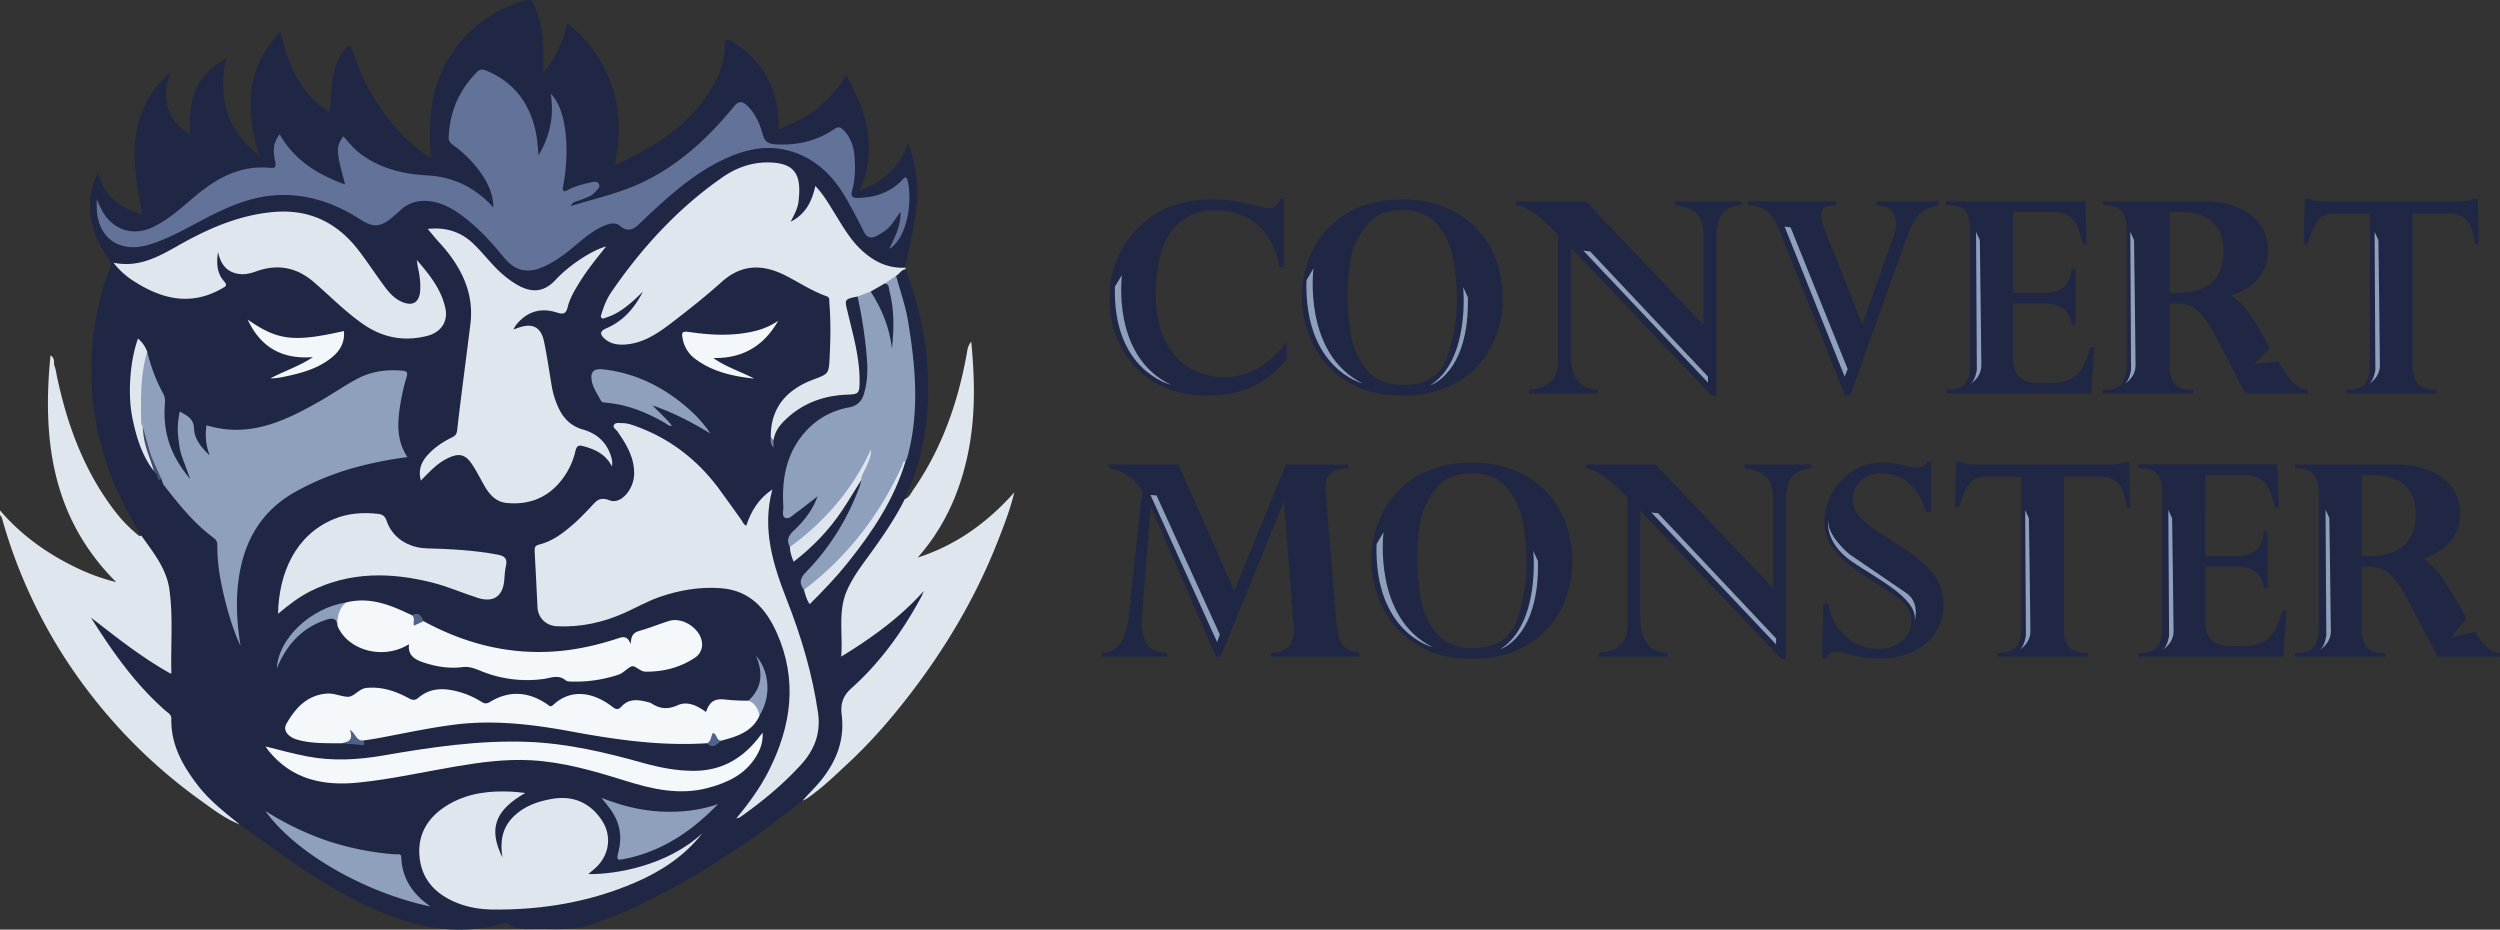 <?xml version="1.0" encoding="UTF-8"?> <svg xmlns="http://www.w3.org/2000/svg" width="3000.091" height="1115.555" viewBox="0 0 3000.091 1115.555"><rect x="0" y="0" width="3000.091" height="1115.555" fill="#333333" stroke="none"/> <g id="convert_monster" transform="translate(-59 -54.035)"> <g id="Сгруппировать_7308" data-name="Сгруппировать 7308" transform="translate(59 54.035)"> <g id="Сгруппировать_7307" data-name="Сгруппировать 7307"> <path id="Контур_20458" data-name="Контур 20458" d="M59,425.439c26.756,31.242,59.677,54.133,96.832,71.226a242.536,242.536,0,0,0,42.607,14.885c-77.116-77.093-88.872-170.681-78.841-272.16,6.051,3.819,3.382,8.857,4.762,12.515,1.541,4.072,2.117,8.535,3.014,12.837,12.239,58.067,32.369,112.775,68.65,160.512a170.824,170.824,0,0,0,30.23,31.035c.345.276,1.5-.46,2.255-.713,2.209-.23,3.543,1.219,4.693,2.715,20.406,26.411,35.176,54.777,33.865,89.585-.782,20.889-.046,41.848-.184,62.783-.092,12.4-2.623,13.873-13.159,7.684-28.55-16.725-54.432-37.132-79.278-57.147,13.044,19.348,26.848,39.5,42.538,58.32,13.412,16.081,26.917,32.047,43.274,45.276,3.888,3.152,6.419,6.948,6.534,12.124.828,35.521,18.52,63.174,41.319,88.366,9.593,10.606,20.5,19.808,31.955,28.389,2.853,2.14,6.994,3.681,6.373,8.558-17.208-6.787-31.771-17.922-46.541-28.6a633.063,633.063,0,0,1-93.174-81.648c-36.05-38.673-67.177-80.981-92.553-127.5A611.234,611.234,0,0,1,62.75,439.68c-.851-2.945-1.173-6.258-3.727-8.512C59,429.235,59,427.326,59,425.439Z" transform="translate(-59 187.036)" fill="#e0e6ee"></path> <path id="Контур_20459" data-name="Контур 20459" d="M285.326,1043.279c-17.922-14.54-36.234-28.711-50.406-47.231-17.968-23.489-32.093-48.566-31.426-79.417.115-5.222-3.75-6.9-6.695-9.479-36.6-31.978-64.141-71.226-89.838-112.085,30.8,23.811,61.1,48.2,96.579,67.8-.943-34.693,2.278-68.19-2.37-101.456-3.52-25.33-19.6-44.677-33.773-64.785-36.073-57.515-58.136-119.4-59.7-187.982-1.058-46.081,5.636-90.735,22.316-133.688,2.163-5.567-.437-8.213-2.853-11.756-21.119-31.012-28.251-63.842-13.044-99.57a21.606,21.606,0,0,1,1.817-2.508c6.419,28.918,26.2,42.7,52.937,50.038-13.136-62.139-20.728-122.139,33.589-170.267-11.572,31.035-4.969,55.95,23.42,74.838-2.577-47.162,9.824-73.3,43.642-91.679-10.583,46.5-.184,85.605,39.593,116.893C291.975,186.192,292.3,136.269,334.421,92.029c9.087,39.57,23.121,74.654,59.447,97.085,1.035-17.968,1.219-34.739,5.682-51,2.623-9.547,6.35-18.566,13.274-25.882,3.681-3.911,5.752-4.555,7.891,2,12.147,37.5,31.058,71.2,58.366,99.869a170.556,170.556,0,0,0,36.1,29.287,265.028,265.028,0,0,1,.253-57.17A153.055,153.055,0,0,1,629.2,54.437c6.488-1.679,7.845,2.209,9.685,6.051,8.351,17.508,10.307,36.349,11.02,55.4.3,8.075.046,16.15.046,25.261a131,131,0,0,0,28.573-59.585c25.56,21.027,43.734,45.943,53.995,76.61,10.215,30.529,9.547,61.518,3.4,94,49.118-22.523,92.783-49.463,119.01-97.637,7.8-14.333,12.653-29.747,12.975-46.127.161-8.052,2.416-8.489,8.489-4.693Q928.5,136.327,932.184,197.6c.207,3.451.023,6.925.023,11.6,34.6-12.653,62.231-32.346,80.981-65.245,24.87,44.286,39.041,88.573,15.989,138.933,28.343-10.353,48.105-27.63,58.481-56.641,5.821,14.31,8.489,28.113,10.1,42.239,3.98,34.739-5.821,67.707-12.607,101.088-.368,1.84-.506,3.75-.736,5.613-9.893,5.038-19.21,1.012-28.343-2.278-16.426-5.913-28.205-17.9-38.788-31.15-12.1-15.161-20.452-32.806-31.7-48.543-2.186-3.06-3.934-6.465-6.833-9-3.175,1.265-2.738,4.279-3.658,6.442-3.865,9.156-8.466,17.761-16.265,24.248-3.29,2.738-6.856,7.73-11.2,4.463-3.4-2.531.253-7.017,1.7-10.376,5.682-13.3,7.224-26.756,2.715-40.767-2.6-8.006-7.661-12.86-15.92-14.54-22.109-4.463-42.722-.621-62.277,10.491A233.457,233.457,0,0,0,828.036,298c-33.566,31.886-66.165,64.716-91.886,103.619a96.41,96.41,0,0,0-11.48,22.868c-.736,2.232-2.968,5.015-.46,6.971,2.208,1.748,4.808-.368,7.063-1.334,11.273-4.808,20.2-12.952,29.379-20.751,2.853-2.416,5.866-8.144,9.754-4.44,3.359,3.2-.989,7.569-3.451,10.7-10.629,13.528-22.155,26.043-38.121,33.635-7.017,3.336-7.063,7.155-.483,11.365,6.442,4.118,13.758,4.6,21.119,3.98,13.965-1.2,26.158-7.2,37.776-14.586,24.432-15.552,45.667-35.153,67.937-53.443,4.164-3.428,8.443-6.695,12.607-10.123,19.693-16.265,41.319-17.646,64.187-8.029,19.6,8.236,37.293,20.291,56.871,28.619,4.141,1.771,5.89,5.291,6.557,9.732,3.98,26.871.69,53.719-.023,80.59-.138,5.015-2.692,8.259-7.408,9.962-2.991,1.081-5.959,2.14-9,3.106-33.359,10.652-53.19,32.047-54.317,68.3.092,3.4-.414,6.879.115,8.627-.575-.69.023-3.244-.115-5.682,1.1-16.5,13.067-25.813,24.524-34.417a110.456,110.456,0,0,1,63.542-22.293c12.009-.414,13.712-1.956,13.919-13.85.368-21.442-5.176-42.009-9.455-62.76-1.542-7.431-3.7-14.724-5.475-22.132-3.681-15.3-.805-18.52,15.391-17.461,2.761,2.071,3.52,5.2,4.118,8.305,5.314,27.055,9.386,54.271,10.031,81.878a85.116,85.116,0,0,1-4.716,28.941c-3.152,9.478-9.547,15.414-19.509,17.416-45.644,9.179-75.575,48.105-76.541,96.947-.138,7.293-.207,14.586.046,21.856.253,8.029,2,8.9,9.11,4.693,5.2-3.06,9.847-6.9,14.563-10.629.989-.782,1.84-1.749,2.876-2.485,3.911-2.761,8.259-9.179,12.469-5.268,3.98,3.681-1.38,9.179-3.934,13.32a133.036,133.036,0,0,1-23.121,28.8c-4.831,4.44-7.178,9.57-5.2,16.127,1.288,4.486.276,11.411,4.417,12.837,4.739,1.656,8.6-4.187,12.216-7.477,22.983-20.8,41.733-44.954,57.124-71.848,2.577-4.509,3.428-11.181,10.537-11.963,2.6,4.164.414,8.006-1.058,11.687-14.747,36.971-35.2,70.467-62.668,99.317-6.212,6.511-8.282,12.124-3.635,19.831,5.5,14.471,4.21,15.23,16.058,3.474a479.64,479.64,0,0,0,84.179-113.051c7.983-14.747,13.873-30.506,18.888-46.564,7.753-30.207,11.664-60.851,9.731-92-2.485-39.777-6.695-79.324-19.785-117.353-1.035-2.991-2.324-5.89-1.817-9.179,2.554-5.567,5.5-10.629,13.021-9.2,12.676,33.865,21.856,68.558,25.33,104.677,5.429,56.641.115,111.694-23.512,164.147-1.012,2.255-1.772,4.624-2.646,6.948,1.334,4.164-1.127,7.362-2.922,10.629a410.455,410.455,0,0,1-33.382,51.878c-6.143,8.075-11.779,16.5-17.531,24.846-13.09,19-21.649,39.179-19.233,63.059,1.035,10.307.115,20.82.23,32.3,5.936-1.7,10.215-4.9,14.471-7.776,26.8-18.129,52.776-37.316,74.516-61.564a25.58,25.58,0,0,1,3.29-3.4c1.265-.943,2.692-2,4.21-.736,1.012.851.943,2.278.69,3.566a18.972,18.972,0,0,1-2.209,5.222,430.142,430.142,0,0,1-88.159,114.708c-4.854,4.509-7.339,9.11-6.925,15.667.322,5.038-.207,10.146.115,15.207,2.393,38.765-15.207,68.167-43.274,92.668-2.14,1.864-4.233,3.819-6.511,5.544-65.038,51.763-134.1,97.177-209.883,131.824-11.756,5.383-24.11,9.386-36.027,14.425-22.339,9.409-45.851,8.006-69.248,7.776-13.458-.138-27.4,2.462-39.409-6.557-1.818-1.38-3.474-.345-5.337.184-42.607,11.986-84.5,8.259-125.8-6.189-55.858-19.555-104.677-51.694-152.3-85.881Q304.179,1056.864,285.326,1043.279Z" transform="translate(2.11 -54.035)" fill="#202745"></path> <path id="Контур_20460" data-name="Контур 20460" d="M680.417,299.661c-15.9,3.29-15.575,3.221-11.871,18.681,6.626,27.584,14.586,54.984,14.356,83.765-.115,14.011-1.357,14.839-15.023,15.345-29.172,1.1-54.915,10.813-75.759,31.794-6.3,6.35-11.158,13.712-12.492,22.891-3.7,1.38-1.656-2.784-3.267-3.4-.575-33.129,16.7-56.618,51.073-69.432,18.566-6.925,18.5-6.925,19.509-26.71,1.1-21.833,1.449-43.642-.322-65.452-.23-2.945.989-6.281-3.382-7.822-17.37-6.1-32.668-16.38-48.957-24.685-27.423-13.988-52.73-14.149-76.978,7.615-19.049,17.093-39.2,33.037-59.539,48.635-16.541,12.676-33.819,24.639-55.72,26.365-9.087.713-17.784-.575-24.869-6.741-6.488-5.636-5.8-9.363,1.886-12.7,20.268-8.765,33.888-24.386,43.826-44.056-2.9,2.807-5.728,5.682-8.7,8.4q-4.555,4.176-9.34,8.052c-7.891,6.419-16.449,11.71-26.25,14.77-1.771.552-3.658,1.887-5.291.46-1.679-1.472-.552-3.566-.023-5.291,2.807-9.064,6.3-17.945,11.687-25.767C421.646,241,464.852,193.81,518.225,156.679c16.587-11.526,35.13-18.313,55.95-17.9,32.922.644,39.087,16.449,35.406,47.093-.966,7.983-4.831,15.368-9.524,24.156,18.658-9.57,25.7-24.823,29.724-43.044,9.64,10.1,15.92,21.073,22.546,31.771,9.823,15.851,18.957,32.254,32.806,45.138,14.839,13.8,31.909,22.362,52.822,21.119.023.667.023,1.357.046,2.025-5.2.437-7.155,5.659-11.25,7.707-2.577,5.659-8.006,7.96-12.814,11.02A124.67,124.67,0,0,1,696.521,296C691.23,297.636,686.422,301.34,680.417,299.661Z" transform="translate(348.639 56.16)" fill="#e0e6ee"></path> <path id="Контур_20461" data-name="Контур 20461" d="M477.65,783.087c7.937-9.018,16.679-17.254,24.064-26.8,17.347-22.477,26.411-47.277,22.891-75.966-1.564-12.722.9-22.5,11.71-32.185,34.256-30.621,60.874-67.615,82.867-107.921a51.022,51.022,0,0,0,3.8-8.6c-28.159,31.449-61.725,55.881-99.041,78.657,2.255-27.446-4.026-53.65,6.626-78.588,5.89-13.758,14.448-25.928,23.19-37.914,16.955-23.213,33.589-46.633,46.495-72.446,5.268-1.84,7.247-6.925,9.985-10.9,35.061-50.521,54.639-107.139,65.038-167.3.529-3.106,1.173-6.074,4.762-10.9,4.578,47.714,5.153,92.967-4.716,137.99-9.916,45.184-28.527,86.065-59.539,121.172,46.219-14.862,83.857-42.147,115.9-78.22-4.9,20.5-12.423,39.823-19.992,59.1-26.595,67.568-63.358,129.339-107.783,186.555-22.109,28.481-45.943,55.605-72.377,80.13-15.69,14.563-31.1,29.609-48.934,41.733A31.808,31.808,0,0,1,477.65,783.087Z" transform="translate(485.494 177.698)" fill="#e0e6ee"></path> <path id="Контур_20462" data-name="Контур 20462" d="M678.446,254.085c27.745-8.627,56.25-14.839,82.844-27.032,45.759-20.981,81.51-54.179,112.913-92.507,6.258-7.638,11-5.636,16.242-.506,9.777,9.593,14.931,21.925,18.5,34.808,2.208,8.029,6.465,10.652,14.77,11.181,25.928,1.61,49.739-3.819,71.2-18.543,4.371-2.991,7.017-2.071,10.491,1.334,9.478,9.248,12.768,21,13.573,33.474.851,13.274.552,26.618-3.106,39.57-1.771,6.281.276,8.65,6.833,8.512,20.084-.414,37.96-6.1,52.477-20.613,2.347-2.347,5.59-7.638,7.477.115,4.785,19.532,2.14,61.909-19.118,79.624a33.851,33.851,0,0,1-2.991,1.748c6.971-14.172,13.942-27.147,13.5-44.24-6.994,9.432-11.687,18.52-20.429,24-2.416,1.518-4.762,3.106-7.247,4.463-7.339,4-12.722,3.106-16.748-5.222-6.189-12.814-12.906-25.4-19.923-37.776-16.7-29.471-39.386-51.9-73.6-59.769-23.374-5.383-45.782-.805-67.43,8.374-30.437,12.906-56.135,32.9-80.5,54.754-9.432,8.466-18.658,17.162-27.837,25.9-6.948,6.6-13.942,9.732-22.5,2.485-4.785-4.049-10.238-3.865-16.1-1.771-15.92,5.705-28.159,16.84-40.79,27.331-10.767,8.949-22.017,17.116-34.785,22.937-19.417,8.857-34.624,5.5-48.151-11.02-14.7-17.945-30.184-35.084-48.8-49.072-13.827-10.4-28.619-18.658-46.7-18.727a40.852,40.852,0,0,0-28.5,11.043c-3.773,3.382-7.523,6.787-11.457,9.985-12.975,10.537-22.04,10.744-36.119,1.656-30.782-19.877-64.233-31.61-101.2-29.517-32.254,1.84-61.1,15.023-89.24,29.885-20.406,10.79-40.513,22.247-62.737,29.218-37.109,11.618-64.21-8.305-63.8-47.07.023-1.564,0-3.129,0-7.109,2.485,5.36,3.934,8.7,5.544,11.94,12.078,24.2,37.2,33.152,61.656,21.557,20.567-9.755,36.786-25.721,54.156-39.869,25.445-20.728,52.914-34.693,86.8-31.334,6.465.644,7.2-1.679,5.959-7.661-2.278-10.859-3.2-21.948,5.452-32.6,17.738,31.288,45.529,48.174,78.542,60.23-11.135-41-11.273-44.977-2.163-57.837,6,6.511,11.2,13.62,18.175,19.118,24.156,19.118,52.569,26.181,82.292,27.768,32.3,1.725,58.182,15,79.44,38.328.184-14.287-5.682-29.218-17.392-44.747a147,147,0,0,0-31.265-30.345c-3.474-2.531-5.084-5.084-4.877-9.363,1.426-30.414,12.653-56.434,34.164-78.082,4.1-4.118,7.868-2.876,12.055-1.081,32.968,14.126,51.533,39.616,58.55,74.24,1.794,8.88,2.278,17.876,3.083,27.009,13.689-23.029,18.957-47.553,14.609-73.872,16.932,15.552,24.616,62.047,14.425,113.557a17.807,17.807,0,0,1-6.465,14.793c-7.385,6.327-11.3,14.678-12.975,23.351C655.279,259.882,665.539,254.867,678.446,254.085Z" transform="translate(6.625 -6.829)" fill="#637298"></path> <path id="Контур_20463" data-name="Контур 20463" d="M579.791,749.261c15.759-18.842,28.964-37.178,39.179-57.446,27.032-53.65,34.739-108.588,9.57-165.183-13.205-29.678-33.083-51.487-68.213-53.788-24.685-1.61-48.451,2.393-71.756,10.353-14.7,5.015-28.136,12.7-42.193,19.072-26.043,11.779-53.236,17.738-81.924,16.334-12.676-.621-22.5-9.962-23.144-22.73-1.15-22.431-2.094-44.885-3.4-67.315-.276-4.762.529-6.741,5.752-8.075,16.679-4.233,29.862-14.77,42.469-25.9,6.166-5.452,11.71-11.572,17.554-17.393,6.6-6.557,10.307-15.253,24.156-9.685,13.39,5.383,29.195-13.136,29.494-31.725.322-19.716-9.386-35.636-20.13-51.1-1.656-2.393-5.959-4.348-4.187-7.615,1.84-3.382,6.235-2.163,9.662-2.255,5.475-.138,10.583,1.564,15.644,3.359C499.5,292.8,532.652,318.222,558.695,353.1c9.271,12.423,18.06,25.214,27.17,37.753,1.795,2.485,2.623,5.89,6.028,7.017,5.751-17.554,14.885-32.576,31.288-43.412-12.883,47.438.989,90.712,17.669,133.227,17.093,43.642,30.368,88.136,37.109,134.608,3.566,24.547-4.187,44.655-20.452,62.484-21.879,24.041-46.817,44.47-73.32,63.105C583.5,748.364,582.575,748.41,579.791,749.261Z" transform="translate(303.683 232.919)" fill="#e0e6ee"></path> <path id="Контур_20464" data-name="Контур 20464" d="M141.683,237.49c4.348,17.554,10.422,34.463,19.279,50.291a18.509,18.509,0,0,1,2.025,10.951c-2.83,35.061,6.166,62.783,30.437,91.748-3.681-9.962-6.718-18.083-9.708-26.25-3.2-8.7-4.1-17.876-4.992-26.963-.92-9.156,0-18.313,2.025-28.044,8.282,5.015,16.725,7.937,17.162,20.682.414,12.078,8.167,22.017,18.75,32.07-4.739-13.021-5.682-24.2-3.75-36.211,51.51,15.828,94.877-5.429,137.438-29.747,14.816-8.466,28.78-18.359,43.987-26.3,16.909-8.834,34.739-11,53.4-9.455,5.452.46,6.994,1.7,5.222,7.592a258.549,258.549,0,0,0-8.9,42.561c-2.324,18.727-1.311,36.487,9.916,53.581a453.853,453.853,0,0,0-62.553,12.377,323.276,323.276,0,0,0-71.8,29.172c-39.087,21.879-59.953,55.674-67.292,99.133-4.877,28.78-3.2,57.262,1.38,85.9-9.271-19.9-15.345-40.812-20.337-62.047-4.555-19.44-7.753-39.11-7.523-59.148.046-4.072-1.748-6.465-4.647-8.627-23.351-17.346-41.342-39.777-59.033-62.484-1.748-2.232-2.37-5.36-3.52-8.075-11.3-14.241-16.518-31.081-20.728-48.381-1.265-5.2-2-10.583-4.808-15.345a251.537,251.537,0,0,1,3.7-82.8C137.381,241.1,138.094,238.042,141.683,237.49Z" transform="translate(34.957 184.565)" fill="#8fa0bd"></path> <path id="Контур_20465" data-name="Контур 20465" d="M279.233,475.7c-3.589-13.32.966-22.96,8.88-31.472,8.075-8.673,17.83-15.115,28.412-20.268,3.7-1.818,5.682-3.727,6.189-8.213,4.923-42.722,10.721-85.352,15.989-128.005,4.716-38.259-11.963-70.145-37.454-97.8-4.693-5.107-9.018-10.56-13.781-16.2,20.13-2.232,38.811,2.577,54.363,17.37,13.758,13.067,24.708,28.918,39.869,40.674a99.866,99.866,0,0,0,16.61,10.9c16.633,8.236,30,5.705,42.722-7.96,16.1-17.346,42.86-35.13,60.621-40.007C489.9,209.242,478.6,223.252,469.17,238.6c-5.613,9.133-11.158,18.451-13.735,28.942-1.863,7.592-4.969,9.11-12.584,6.626-19.417-6.327-36.165-1.541-49.187,14.609a59.593,59.593,0,0,0-3.474,5.59c2.738-.92,4.463-1.426,6.143-2.047,16.4-5.959,26.917-1.012,30.529,15.851,3.911,18.2,6.419,36.694,9.594,55.03a101.583,101.583,0,0,0,7.937,25.192c5.982,12.952,15.184,22.063,29.448,26.112,17.3,4.923,29.1,16.058,34.095,33.727a32.671,32.671,0,0,1,.966,5.59,36.545,36.545,0,0,1-.322,4.969c-7.73-14.839-20.084-20.337-33.819-24.225-5.8-1.633-8.443-.989-9.962,5.475a89.079,89.079,0,0,1-15.368,33.336c-16.725,22.454-39.34,31.794-66.993,29.241-12.607-1.15-20.291-9.386-26.3-19.555-5.291-8.972-9.778-18.451-15.6-27.055-8.075-11.917-15.414-13.481-28.5-7.362C299.156,454.646,289.792,465.045,279.233,475.7Z" transform="translate(225.817 100.981)" fill="#e0e6ee"></path> <path id="Контур_20466" data-name="Контур 20466" d="M617.571,516.922c-21.372,27.308-49.44,45.782-80.8,59.286-54.5,23.466-111.855,33.036-170.957,32.369-13.873-.161-27.745-2.209-40.9-7.2-27.469-10.4-45.575-29.286-47.139-59.286-1.426-27.607,13.412-47.392,36.9-60.6,23.1-12.975,48.4-15.644,74.355-14.333,5.291.276,10.56,1.012,15.966,1.564-36.51,20.728-44.586,42.906-27.423,77.484-3.221-19.141-.345-35.659,13.113-49.026,12.63-12.538,28.642-18.2,45.667-21.257,25.214-4.532,45.6,3.819,60.046,24.892,13.067,19.072,9.594,42.929-7.638,58.3-2.508,2.255-5.153,4.371-8.236,6.948C512.8,566.66,575.424,556.1,617.571,516.922Z" transform="translate(225.413 482.882)" fill="#e0e6ee"></path> <path id="Контур_20467" data-name="Контур 20467" d="M556.883,222.785c5.268-1.979,10.514-3.957,15.782-5.959,7.8,4.785,10.813,13.113,14.494,20.659,6.695,13.758,11.089,28.3,10.9,42.515-1.4-23.558.92-48.911-8.489-72.883l13.6-9.248c4.739,17.876,11.112,35.291,14.195,53.627,9.2,55.053,14.241,110.037-.874,164.93a25.142,25.142,0,0,1-2,4.118c-9.041,20.406-18.428,40.56-30.828,59.263a412.97,412.97,0,0,1-80.406,90.045c-2.991,2.485-5.912,5.936-10.7,4.9-5.89-8.006-4.808-13.8,2.669-21.464C523.869,524,544.85,489.562,559.3,451.212a69.8,69.8,0,0,0,2.025-8.19c-2.416-3.4-1.1-6.6.6-9.732,3.7-6.833,6.879-13.919,9.916-21.073-19.348,43.918-50.107,78.588-87.63,107.737-2.416,1.864-4.854,4.187-8.443,3.382-4.141-7.546-2.163-13.205,4.1-19.072,12.446-11.664,23.075-24.869,29.057-41.71-8.7,6.741-17.186,13.735-26.158,20.084-3.888,2.761-8.443,8.121-13.021,5.544-3.934-2.232-1.633-8.742-1.886-13.343-1.656-29.01,2.071-56.917,19.555-81.188,14.632-20.314,34.509-33.221,59.217-37.776,9.708-1.794,15.184-7.178,17.876-16.012,4.1-13.482,4.808-27.377,3.7-41.3A529.663,529.663,0,0,0,556.883,222.785Z" transform="translate(472.174 133.035)" fill="#8fa0bd"></path> <path id="Контур_20468" data-name="Контур 20468" d="M482.226,222.5c15.736,18.175,29.126,35.222,34.118,57.1,3.819,16.771-4.946,29.77-21.994,34.072-28.044,7.086-53.719,1.887-77.3-14.7-20.82-14.632-38.627-32.76-57.722-49.371-21.258-18.5-44.24-22.776-70.352-13.274-7.822,2.853-15.782,4.371-24.133,2.163-12.124-3.2-18.014-11.825-21.212-25.445-2.094,14.1-1.035,25.629,7.247,34.969,4.463,5.038,2.048,6.1-2.025,8.443-38.443,22.224-73.987,12.7-108.289-9.847A96.936,96.936,0,0,1,118.18,225.77c30.644,6.281,54.248-7.339,78.358-20.958,35.314-19.946,72.124-36.188,113.373-39.869,43.3-3.865,77.093,12.676,102.952,46.656,10.146,13.343,19.394,27.354,29.287,40.882,6,8.19,12.469,16.081,22.155,20.268,12.952,5.59,20.958.713,21.948-13.366.69-9.893-.759-19.578-2.968-29.195C482.893,228.438,482.778,226.6,482.226,222.5Z" transform="translate(17.969 89.492)" fill="#e0e6ee"></path> <path id="Контур_20469" data-name="Контур 20469" d="M713.935,479.424c-55.053,3.589-109.209-4.187-163-14.126C504.7,456.74,458.5,451.173,411.5,457.039c-30.713,3.842-60.943,10.491-91.357,16.15-6.212,1.15-12.469,2.025-18.681,3.014-10.008,3.129-11.2-4.877-13.781-9.916,1.38,11.365,1.38,11.365-13.3,13.228-16.426-.184-32.922.368-49.072-3.543-4.923-1.2-9.708-2.853-13.527-6.442-4.256-3.98-5.268-8.719-2.393-13.711,10.79-18.75,24.432-33.8,47.783-35.958,9.041-.828,17.438,3.566,25.767,3.819,7.523.207,13.205-9.662,22.155-10.583,18.382-1.887,34.946,3.681,50.705,12.193,4.6,2.485,7.523,3.244,12.193-.713,14.494-12.216,31.357-11.526,48.474-6.764A101.867,101.867,0,0,1,443.2,429.662c3.566,2.232,6.12,2.784,10.146.322,23.213-14.218,46.081-12.584,68.42,2.37,2.255,1.518,3.957,4.532,7.753.989,21.626-20.176,48.727-14.816,70.628,2.209,5.153,4,7.385,3.842,11.756-.759,9.156-9.57,20.636-7.454,31.909-4.509a11.392,11.392,0,0,1,3.52,1.334c9.962,6.58,19.555,7.523,31.1,2.324,12.377-5.59,23.926.529,34.3,7.983,4.417-12.561,10.192-16.5,23.443-14.885a249.251,249.251,0,0,0,27.469,1.334c9.87,1.035,13.159,5.268,13.5,17.346-5.959,14.586-18.106,21.741-32.116,26.549-4.44,1.518-9,2.669-13.481,3.98-4.21,1.818-6.234-1.5-9.064-4.371C719.663,474.57,719.042,479.884,713.935,479.424Z" transform="translate(134.479 412.481)" fill="#f5f8fa"></path> <path id="Контур_20470" data-name="Контур 20470" d="M245.664,369.719c25.7-6.626,49.026,1.1,71.894,11.779,2.531,1.2,5.107,2.3,7.661,3.451,4.256,1.242,3.773,5.015,4.325,8.351,3.336,1.012,6-3.2,9.409-1.219,49.716,27.078,102.538,40.559,159.339,36.165,25.284-1.956,49.923-7.592,73.964-15.506,6.442-2.117,11.365-3.175,15.391,6.948.092-9.778,3.083-13.942,10.261-15.943,12.124-3.382,23.811-8.259,35.866-11.963,16.518-5.084,38.489,10.008,39.432,27.055a18.783,18.783,0,0,1-8.6,17.093c-17.853,11.917-37.8,16.886-59.171,16.771-6.81-.046-12.676-8.213-17.093-6.3-5.13,2.208-9.547,7.983-15.552,9.939a163.942,163.942,0,0,1-56,8.236c-2.485-.069-5.613-.092-7.293-1.518-8.765-7.293-17.6-2.807-26.871-1.564a145.906,145.906,0,0,1-75.252-9.8c-7.776-3.175-13.919-5.5-22.569-4.417-15.782,1.956-31.587-.782-46.679-5.89-9.962-3.382-18.4-8.65-16.61-21.741-30.046,19.141-72.63,8.236-85.605-21.373C233.724,386.9,232.528,375.862,245.664,369.719Z" transform="translate(169.317 353.345)" fill="#f5f8fa"></path> <path id="Контур_20471" data-name="Контур 20471" d="M204.02,442.476c1.1-49.6,21.3-94.623,66.809-113.557,17.116-7.132,34.854-8.374,52.983-6.373,5.038.552,8.489,2.3,10.514,8.328,6.6,19.854,25.422,32.484,48.382,33.106,28.458.759,56.8,2.232,84.892,7.546,8.581,1.61,11.894,4.762,9.939,13.481-1.242,5.521-1.541,11.273-2,16.932-1.518,19.417-12.837,27.492-31.679,21.534-18.267-5.774-35.82-13.666-54.5-18.382-50.13-12.607-99.317-13.343-146.778,10.491C229.027,422.438,217.018,431.664,204.02,442.476Z" transform="translate(129.612 294.07)" fill="#e0e6ee"></path> <path id="Контур_20472" data-name="Контур 20472" d="M197.51,452.741c17.715,4.509,34.049,8.949,50.705,12.078,30.345,5.728,60.322,4,90.528-1.219,57.377-9.939,114.938-18.52,173.488-16.334,47.369,1.771,93.105,12.584,138.473,25.307,19.808,5.544,39.846,9.455,60.621,9.455,31.4,0,56.02-13.067,75.6-36.879,1.955-2.37,3.842-4.808,7.132-8.949.552,12.446-3.29,21.419-8.581,29.77-13.228,20.866-33.911,30.322-56.71,36.464-34.233,9.2-67.016,1.61-99.57-8.535-37.086-11.549-74.24-22.546-113.465-24.593-30.6-1.61-60.529,2.439-90.482,7.546-38.9,6.626-77.484,15.368-116.824,19.3-41.457,4.164-78.841-3.658-106.886-37.73C200.363,457,199.4,455.41,197.51,452.741Z" transform="translate(121.145 443.006)" fill="#f5f8fa"></path> <path id="Контур_20473" data-name="Контур 20473" d="M197.38,476.98a341.091,341.091,0,0,0,76.38,36.625,337.586,337.586,0,0,0,79.762,15.621c2.738.207,6.879-1.656,7.086,3.658.966,25.4,13.62,44.1,35.153,58.941C314.894,574.755,232.142,526.1,197.38,476.98Z" transform="translate(120.976 496.044)" fill="#8fa0bd"></path> <path id="Контур_20474" data-name="Контур 20474" d="M512.586,477.743c-29.54,30.621-63.243,54.064-105.022,64.21-1.541.368-3.083.621-4.624.966-12.124,2.761-12.4,2.393-9.5-9.34,4.417-17.922,1.1-34.44-9.663-49.394-2.922-4.072-6.212-7.868-11.066-13.965,24.248,9.525,47,15.046,70.582,16.38C466.8,487.935,489.879,485.519,512.586,477.743Z" transform="translate(349.01 487.252)" fill="#8fa0bd"></path> <path id="Контур_20475" data-name="Контур 20475" d="M440.607,290c9.064,9.271,17.116,15.92,23.558,24.593-3.934.644-6.074-2.14-8.6-3.589-22.109-12.791-45.391-22.132-71.111-24.271-2.163-.184-4.325.023-5.636-2.531-3.75-7.27-8.719-13.965-10.583-22.132-2.623-11.388,1.311-16.541,12.883-15.3,35.222,3.8,66.211,17.945,93.841,39.731,13.6,10.721,25.79,22.822,35.475,37.431C488.9,310.8,466.834,299.019,440.607,290Z" transform="translate(342.171 196.402)" fill="#8fa0bd"></path> <path id="Контур_20476" data-name="Контур 20476" d="M501.173,290.7c-25.169-2.669-49.624-7.96-70.536-23.535a38.37,38.37,0,0,1-15.207-24.294c-1.311-6.833-1.15-9.409,7.523-8.121,26,3.865,52.177,5.222,78.174-.851a85.271,85.271,0,0,0,28.919-12.515c-17.047,29.954-42.515,45.437-77.875,44.586C467.585,276.985,485.069,282.185,501.173,290.7Z" transform="translate(403.789 163.612)" fill="#f4f7f9"></path> <path id="Контур_20477" data-name="Контур 20477" d="M188.21,220.74c35.82,25.007,54.984,27.446,115.49,13.712,1.173,13.274-4.44,23.4-14.172,31.426-17.393,14.356-38.558,19.532-59.977,23.926a77.471,77.471,0,0,1-14.172,1.518c16.679-8.9,34.831-14.609,51.165-25.583C229.782,268.753,203.555,254.076,188.21,220.74Z" transform="translate(109.05 162.78)" fill="#f4f7f9"></path> <path id="Контур_20478" data-name="Контур 20478" d="M478.34,448.878c52.407-39.455,90.9-89.907,118.044-149.355.851-1.886.23-5.13,3.888-4.854C586.629,340.428,560.655,379.216,531.254,416c-14.011,17.508-29.448,33.727-45.966,50.107C481.377,460.657,480.111,454.653,478.34,448.878Z" transform="translate(486.391 258.91)" fill="#dfe5ed"></path> <path id="Контур_20479" data-name="Контур 20479" d="M147.51,246.425c-8.512,28.3-7.638,57.4-7.178,86.433.023,1.058,1.127,2.094,1.725,3.152,2.807,15.92,6.281,31.633,12.929,46.495.966,2.14,2.554,4.532.391,6.971-14.356-18.727-20.912-40.583-25.56-63.243-5.8-28.3-3.221-68.006,6.649-95.613A37.367,37.367,0,0,1,147.51,246.425Z" transform="translate(29.13 175.63)" fill="#e0e6ee"></path> <path id="Контур_20480" data-name="Контур 20480" d="M471.02,405.621C513.328,375.046,546.227,336.6,568.5,288.36c0,7.707-1.771,13.274-8.029,25.56-1.84,3.635-4.026,7.109-3.865,11.411-7.454,11.94-14.632,24.064-22.408,35.774-15.851,23.926-35.429,44.378-58.711,62.254C473.068,417.147,471.02,411.672,471.02,405.621Z" transform="translate(476.871 250.726)" fill="#dfe5ed"></path> <path id="Контур_20481" data-name="Контур 20481" d="M374.741,178.007c-11.8,4.21-23.1,9.294-31.771,21.81,1.242-13.758,5.821-23.213,14.494-30.253,4.256-3.428,5.337-8.259,7.523-12.63.667,4.9,3.29,3.29,5.982,1.84,8.443-4.532,17.623-6.971,26.871-8.949,3.451-.736,8.167-2.416,10.468,1.472,2.462,4.141-1.84,6.672-4.141,9.57-4.44,5.59-11.089,6.856-17.093,9.616C382.77,172.463,376.651,172,374.741,178.007Z" transform="translate(310.33 69.249)" fill="#637298"></path> <path id="Контур_20482" data-name="Контур 20482" d="M286.162,368.33c-8.4,7.753-10.767,17.577-9.8,28.55-1.081-11.71-7.868-9.939-15.851-7.155-28.3,9.824-45.759,30.3-57.1,57.446C205.273,411.558,243.946,374.91,286.162,368.33Z" transform="translate(128.819 354.735)" fill="#8e9fbc"></path> <path id="Контур_20483" data-name="Контур 20483" d="M462.894,467.375c-2.3-7.5-5.314-14.448-13.5-17.346,16.15-14.954,18.106-32.737,9.064-53.949C475.295,415.29,476.652,445.589,462.894,467.375Z" transform="translate(448.739 390.826)" fill="#8e9ebc"></path> <path id="Контур_20484" data-name="Контур 20484" d="M146.74,329.883c-3.865-14.126-10.422-27.446-12.285-42.216-.483-3.75-.759-7.477-1.035-11.227,2.577,9.179,5.291,18.336,7.73,27.561,3.313,12.538,9.939,23.673,14.7,35.59-2.485,1.725-4.762,1.058-4.555-1.818C151.595,333.725,147.96,332.62,146.74,329.883Z" transform="translate(37.79 235.223)" fill="#434e71"></path> <path id="Контур_20485" data-name="Контур 20485" d="M236.72,451.01c8.949-1.035,15.736-3.819,10.882-16.38,7.086,4.164,7.592,13.8,16.2,13.09.529,2.669,3.474,6.3-3.129,5.36C252.755,451.953,244.7,451.654,236.72,451.01Z" transform="translate(172.142 440.964)" fill="#4f5f86"></path> <path id="Контур_20486" data-name="Контур 20486" d="M427.78,448.665c5.245-2.37,4.6-8.282,6.971-12.285,5.751.782,3.773,10.008,10.652,9.087C440,449.148,435.234,456.418,427.78,448.665Z" transform="translate(420.633 443.24)" fill="#51628a"></path> <path id="Контур_20487" data-name="Контур 20487" d="M287.695,383.022c-3.8,1.794-7.592,3.589-11.549,5.452-1.288-4.417,1.794-9.133-2.186-12.584C282.081,371.4,285.072,376.857,287.695,383.022Z" transform="translate(220.576 362.427)" fill="#52638a"></path> <path id="Контур_20488" data-name="Контур 20488" d="M461.257,282.19l3.267,3.4v8.788C460.774,290.334,460.521,286.377,461.257,282.19Z" transform="translate(463.743 242.701)" fill="#747c9e"></path> <path id="Контур_20489" data-name="Контур 20489" d="M530.069,201.89c5.36.552,4.785,5.383,5.613,8.627,5.913,22.937,5.59,46.242,3.014,69.823C535.959,255.218,526.71,232.6,513.16,211.6Q521.614,206.767,530.069,201.89Z" transform="translate(531.678 138.264)" fill="#212846"></path> </g> </g> <g id="Сгруппировать_7311" data-name="Сгруппировать 7311" transform="translate(1381.29 292.411)"> <g id="Сгруппировать_7310" data-name="Сгруппировать 7310" transform="translate(0 0)"> <path id="Контур_20490" data-name="Контур 20490" d="M1392.043,382.365c-3.014-1.4-6.534-4.325-10.491-8.788a114.112,114.112,0,0,1-13.021-18.7l-1.955-3.313-29.057,2.324,18.635-18.658-15.23-27.216c-10.123-17.254-20.613-29.218-31.38-36.05a78.871,78.871,0,0,0,22.5-10.79,52.493,52.493,0,0,0,16.127-18.06,51.6,51.6,0,0,0,5.912-24.984,52.757,52.757,0,0,0-9.386-30.92q-9.456-13.493-27.331-20.82c-11.894-4.923-25.721-7.385-41.572-7.385H1155.91v4.6q15.046,0,21.787,6.787,6.729,6.833,6.741,23.42V355.494c0,9-1.7,16.2-5.176,21.626-3.428,5.429-11.25,8.19-23.351,8.19v4.509h108.565v-4.233a58.532,58.532,0,0,1-15.046-2.117c-3.75-1.2-6.994-3.957-9.594-8.236-2.577-4.394-3.911-10.9-3.911-19.739v-73.8h7.339c9.341,0,17,2.117,23.052,6.281q9.007,6.246,17.485,20.383,8.454,14.045,26.963,50.268c3.888,7.753,9.432,18.106,16.633,31.173h74.562v-4.509A37.887,37.887,0,0,1,1392.043,382.365ZM1287.067,255.947q-13.665,12.941-40.652,12.906h-10.537V171.906h12.538q17.116,0,28.8,5.475a38.614,38.614,0,0,1,17.6,15.874c3.911,6.994,5.867,15.46,5.867,25.491C1300.709,234.966,1296.154,247.32,1287.067,255.947Z" transform="translate(45.346 -155.894)" fill="#202745"></path> <path id="Контур_20491" data-name="Контур 20491" d="M1492.292,519.56c-3.037-1.357-6.511-4.325-10.468-8.719a107.614,107.614,0,0,1-9.893-13.712l-29.218,6.879,17.416-19.9c.391.115.989-4.509,1.334-4.394l-20.337-34.486c-10.123-17.185-20.636-29.264-31.4-35.981a79.247,79.247,0,0,0,22.546-10.836,50.988,50.988,0,0,0,22.063-43.067,52.591,52.591,0,0,0-9.432-30.851c-6.281-9.041-15.391-15.943-27.285-20.866Q1399.7,296.31,1376,296.31H1256.09v4.509c10.076,0,17.323,2.278,21.833,6.833,4.509,4.509,6.764,12.354,6.764,23.42V492.758c0,9-1.749,16.2-5.177,21.58-3.451,5.429-11.25,8.19-23.42,8.19v4.509h108.634v-4.164a60.469,60.469,0,0,1-15.046-2.117c-3.773-1.242-6.994-4-9.571-8.351-2.669-4.348-3.98-10.882-3.98-19.624v-73.8h7.385c9.318,0,16.955,2.117,23.006,6.235,5.981,4.233,11.8,11,17.484,20.383,5.659,9.432,14.632,26.135,26.963,50.268,3.888,7.753,9.455,18.175,16.633,31.173h74.562v-4.509A37.264,37.264,0,0,1,1492.292,519.56Zm-105-126.395c-9.11,8.558-22.661,12.906-40.605,12.906h-10.56V309.124h12.561c11.388,0,21.027,1.771,28.826,5.475a37.644,37.644,0,0,1,17.531,15.9c3.911,6.948,5.936,15.391,5.936,25.422Q1400.982,380.247,1387.293,393.165Z" transform="translate(175.639 22.69)" fill="#202745"></path> <g id="Сгруппировать_7309" data-name="Сгруппировать 7309"> <path id="Контур_20492" data-name="Контур 20492" d="M847.189,240.057h-5.475a89.541,89.541,0,0,0-9.64-29.77,75.62,75.62,0,0,0-17.255-21.534A71.2,71.2,0,0,0,792.044,175.8a80.977,80.977,0,0,0-26.756-4.394q-18.807,0-33.175,7.96-14.39,8.041-22.063,19.969a101.6,101.6,0,0,0-13.021,33.29,192.682,192.682,0,0,0-3.75,38.926c0,25.1,4.371,45.115,13.159,60.184q13.182,22.534,31.794,31.38,18.6,8.869,36.649,8.834,43.619,0,75.62-42.607v21.165a153.534,153.534,0,0,1-22.592,21.626Q815.832,381.486,797.8,387.8q-18.048,6.246-42.216,6.281c-19.049,0-36.027-3.267-50.935-9.639-14.931-6.442-27.262-15.092-37.109-25.928a110.913,110.913,0,0,1-22.293-37.293,127.469,127.469,0,0,1-7.523-43.274,125.044,125.044,0,0,1,4.854-35.567,111.642,111.642,0,0,1,13.182-29.218A138.8,138.8,0,0,1,675.519,189.4q19.636-17.807,40.813-24.294A153.024,153.024,0,0,1,762,158.547q24.156,0,52.729,8.029,10.042,2.347,14.77,2.347,8.627,0,13.159-11.273h4.532v82.407Z" transform="translate(-628.61 -157.65)" fill="#202745"></path> <path id="Контур_20493" data-name="Контур 20493" d="M738.06,274.953a126.272,126.272,0,0,1,8.1-44.954,107.433,107.433,0,0,1,61.817-62.9q22.362-9.007,50.59-9.041,28.573,0,50.935,9.225a107.894,107.894,0,0,1,37.983,25.445,109.515,109.515,0,0,1,23.627,37.684,128.906,128.906,0,0,1,8.006,45.552,130.555,130.555,0,0,1-7.753,45.115,110.955,110.955,0,0,1-22.845,37.408q-15.08,16.254-37.891,25.7c-15.207,6.235-32.461,9.432-51.694,9.432-20.728,0-38.811-3.589-54.225-10.629-15.437-6.994-28.044-16.38-37.822-27.929a116.382,116.382,0,0,1-21.741-38.443A128.9,128.9,0,0,1,738.06,274.953ZM793,271.962a302.469,302.469,0,0,0,3.52,46.288c2.347,15.23,8.443,29.379,18.267,42.607s24.639,19.854,44.424,19.854q41.583,0,53.282-33.451A206.1,206.1,0,0,0,924.178,279a257.235,257.235,0,0,0-4.716-50.751q-4.693-23.673-19.233-40.513-14.494-16.84-41.02-16.863-29.816,0-44.494,19.233-14.666,19.187-18.2,40.767A257.291,257.291,0,0,0,793,271.962Z" transform="translate(-498.108 -157.117)" fill="#202745"></path> <path id="Контур_20494" data-name="Контур 20494" d="M933.671,159.02l141.1,148.664V202.064c0-13.827-2.83-23.374-8.489-28.412-5.636-5.038-14.287-8.443-25.882-10.077V159.02h79.739v4.555c-8.788.92-15.345,3.313-19.624,7.109a26.013,26.013,0,0,0-8.305,13.458,76.173,76.173,0,0,0-1.886,17.945V392.346H1084.5L915.312,214.625V344.517c0,10.836,2.347,20.153,6.994,27.814q6.971,11.457,25.79,12.952v4.509H865.573v-4.509q34.681-2.83,34.371-34.049V198.5a13.487,13.487,0,0,1-2.508-2.163c-.966-.966-2.531-2.485-4.716-4.555-2.209-2.117-4.187-3.957-5.959-5.636-14.034-13.458-26.319-21.05-36.9-22.569V159.02Z" transform="translate(-352.701 -155.868)" fill="#202745"></path> <path id="Контур_20495" data-name="Контур 20495" d="M1199.9,159.02v4.555a42.241,42.241,0,0,0-21.9,9.755c-6.166,5.314-12.423,17.07-18.934,35.521l-65.613,183.472h-6.1L1008.585,194.1c-3.8-9.962-8.4-17.392-13.9-22.224s-13.458-7.546-23.949-8.305V159.02h105.643v4.555c-5.245.322-9.478,1.15-12.722,2.6q-4.865,2.036-4.877,10.583c0,3.957,1.38,9.317,4.072,16.1l45.022,113.856,35.958-100.835c3.014-8.029,4.555-15.3,4.555-21.741,0-3.681-1.426-7.753-4.21-12.262q-4.244-6.764-19.164-8.305V159.02H1199.9Z" transform="translate(-195.485 -155.868)" fill="#202745"></path> <path id="Контур_20496" data-name="Контур 20496" d="M1241,159.02l1.886,51.671h-4.578a124,124,0,0,0-6.971-21.419,28.983,28.983,0,0,0-10.928-12.952c-4.693-2.991-11.135-4.44-19.279-4.44h-46.656v96.947h37.247c11.089,0,19.141-2.439,24.248-7.316q7.557-7.419,8.857-21.787h4.578v67.66h-4.578c-1.587-10.261-5.383-17.024-11.457-20.5-6.028-3.474-13.3-5.2-21.626-5.2H1154.5v66.418q0,28.849,29.839,28.9h14.149c9.5,0,17.277-1.311,23.282-3.8a32.253,32.253,0,0,0,14.908-12.906c3.934-6.143,7.454-14.816,10.629-25.974h4.532l-3.451,55.467H1074.16v-4.509c12.17,0,19.992-2.761,23.535-8.282,3.566-5.475,5.36-12.63,5.36-21.534V193.782c0-8.466-1.633-15.552-4.877-21.465-3.244-5.8-10.721-8.742-22.454-8.742h-1.564V159.02H1241Z" transform="translate(-60.978 -155.868)" fill="#202745"></path> <path id="Контур_20497" data-name="Контур 20497" d="M1284.977,160.607h161.5c7.431,0,13.62-.92,18.5-2.807h4.578l1.242,54.225H1466.4c-2.3-15.9-6.166-25.974-11.664-30.322-5.5-4.394-12.216-6.511-20.153-6.511H1391.4V357.055a52.39,52.39,0,0,0,2.024,15.46,19.2,19.2,0,0,0,8.351,10.353c4.164,2.669,10.261,4,18.336,4v4.509H1311.365V386.87c12.032,0,19.854-2.761,23.4-8.19s5.291-12.63,5.291-21.626V175.192h-43.159q-10.939,0-17.853,6.948c-4.624,4.67-9.156,14.586-13.481,29.885h-4.9L1261.9,157.8h4.578C1271.427,159.686,1277.592,160.607,1284.977,160.607Z" transform="translate(181.583 -157.455)" fill="#202745"></path> <path id="Контур_20498" data-name="Контур 20498" d="M929.87,296.3v4.509a73.964,73.964,0,0,0-14.977,2.278,17.158,17.158,0,0,0-9.824,7.546q-3.9,5.867-2.83,17.392l12.722,155.014c.943,10.836,2.485,18.819,4.647,24.018,2.14,5.2,4.831,8.627,8.006,10.422s8.236,3.474,15.138,5.038v4.509H836.65v-4.509c8.9-.276,15.874-2.531,20.958-7.04s7.086-13.389,6.051-26.618l-11.3-146.939h-.6L776.259,527.027h-5.5L692.908,347.994h-.621L682.1,476.6c-1.058,12.7-.161,22.339,2.669,29.126,2.807,6.672,6.557,11.066,11.2,13.113a49.445,49.445,0,0,0,16.265,3.681v4.509H633.76v-4.509q14.908-.966,22.523-11.917,7.627-10.974,10.284-36.487l15.552-146.065q-14.6-23.363-39.869-27.216v-4.509h83.512l66.832,151.77,62-151.77H929.87Z" transform="translate(-633.76 22.678)" fill="#202745"></path> <path id="Контур_20499" data-name="Контур 20499" d="M774.35,412.223a127.155,127.155,0,0,1,8.075-45,107.557,107.557,0,0,1,61.84-62.9q22.4-9.007,50.613-9c19.049,0,36.027,3.106,50.935,9.179a107.649,107.649,0,0,1,61.61,63.151,128.525,128.525,0,0,1,8.006,45.483,130.141,130.141,0,0,1-7.753,45.092,111.624,111.624,0,0,1-22.845,37.477q-15.046,16.254-37.891,25.652-22.845,9.421-51.717,9.432-31.058,0-54.2-10.56c-15.437-7.109-28.044-16.38-37.822-28.044a116.38,116.38,0,0,1-21.741-38.351A128.25,128.25,0,0,1,774.35,412.223Zm54.915-3.037a300.13,300.13,0,0,0,3.543,46.311c2.347,15.184,8.466,29.448,18.29,42.676s24.639,19.785,44.4,19.785q41.583,0,53.259-33.451a205.266,205.266,0,0,0,11.71-68.213,260.9,260.9,0,0,0-4.716-50.8c-3.152-15.759-9.548-29.218-19.233-40.49q-14.528-16.84-41.043-16.794-29.816,0-44.494,19.187t-18.2,40.836A257.407,257.407,0,0,0,829.265,409.186Z" transform="translate(-450.909 21.416)" fill="#202745"></path> <path id="Контур_20500" data-name="Контур 20500" d="M969.935,296.3l141.118,148.618V339.367q0-20.843-8.489-28.458-8.455-7.557-25.882-10.077v-4.509h79.739v4.509c-8.788.966-15.345,3.359-19.624,7.109a26.286,26.286,0,0,0-8.305,13.435,76.57,76.57,0,0,0-1.886,17.991v190.19h-5.8L951.622,351.882V481.728c0,10.9,2.324,20.107,6.971,27.883,4.67,7.638,13.274,11.917,25.813,12.906v4.509H901.86v-4.509q34.681-2.83,34.371-34V335.778a23.029,23.029,0,0,1-2.508-2.209q-1.415-1.38-4.693-4.555c-2.208-2.117-4.187-3.957-5.981-5.636-14.011-13.5-26.319-20.981-36.879-22.569V296.3h83.765Z" transform="translate(-305.477 22.677)" fill="#202745"></path> <path id="Контур_20501" data-name="Контур 20501" d="M1140.075,355.072h-6.12c-4.164-14.425-10.812-25.813-19.9-34.049-9.156-8.351-20.13-12.469-33.105-12.469a39.011,39.011,0,0,0-17.508,3.842,30.07,30.07,0,0,0-12.584,10.951,29.053,29.053,0,0,0-4.647,16.38,31.5,31.5,0,0,0,1.818,10.514c1.173,3.428,4.095,7.638,8.719,12.63q6.867,7.557,21,16.633,15.84,9.835,19.3,12.515a279.389,279.389,0,0,1,32.323,23.052q12.561,10.663,19.141,22.983a58.793,58.793,0,0,1,6.6,28.021A59.208,59.208,0,0,1,1133.7,512.87a74.365,74.365,0,0,1-24.479,13.5,97.765,97.765,0,0,1-30.851,4.762q-17.047,0-39.57-6.442c-1.656-.391-3.773-.874-6.327-1.4a32.6,32.6,0,0,0-6.856-.759q-7.316,0-10.675,7.638h-5.475l1.426-65.107h6.119q3,18.462,12.792,30.851c6.534,8.19,13.941,14.218,22.224,17.945a59.423,59.423,0,0,0,24.317,5.521q17.462,0,28.8-9.709c7.615-6.442,11.388-14.356,11.388-23.7a28.384,28.384,0,0,0-4.785-16.334c-3.175-4.67-7.96-9.248-14.379-13.827q-9.559-6.833-36.1-23.7a222.219,222.219,0,0,1-23.742-17.577,90.837,90.837,0,0,1-15.322-16.219,52.717,52.717,0,0,1-7.776-15.506,58.3,58.3,0,0,1-2.277-16.541,73.222,73.222,0,0,1,33.4-60.161q16.047-10.491,36.6-10.468a84.093,84.093,0,0,1,18.359,1.909,55.108,55.108,0,0,1,6.235,1.288c2.646.713,4.831,1.242,6.6,1.679a63.806,63.806,0,0,0,10.353,1.2c3.566,0,6.074-.552,7.477-1.679a17.743,17.743,0,0,0,4-4.992h4.854v60.022Z" transform="translate(-145.114 21.052)" fill="#202745"></path> <path id="Контур_20502" data-name="Контур 20502" d="M1103.114,297.887h161.479c7.408,0,13.6-.966,18.5-2.807h4.555l1.265,54.179h-4.394q-3.485-23.777-11.664-30.322c-5.521-4.325-12.216-6.488-20.176-6.488h-43.205V494.358a49.326,49.326,0,0,0,2.117,15.46,18.865,18.865,0,0,0,8.259,10.307c4.164,2.646,10.33,4,18.4,4v4.509H1129.479v-4.509c12.032,0,19.808-2.761,23.351-8.19,3.589-5.36,5.383-12.584,5.383-21.58V312.449h-43.159c-7.339,0-13.251,2.324-17.875,6.925q-6.936,7.005-13.528,29.885h-4.831l1.242-54.179h4.532C1089.495,296.921,1095.683,297.887,1103.114,297.887Z" transform="translate(-54.917 21.091)" fill="#202745"></path> <path id="Контур_20503" data-name="Контур 20503" d="M1341.2,296.313l1.909,51.671h-4.555a116.97,116.97,0,0,0-6.994-21.464,29.035,29.035,0,0,0-10.882-12.906c-4.739-2.991-11.181-4.44-19.3-4.44h-46.61V406.12h37.178c11.089,0,19.164-2.439,24.248-7.385q7.557-7.316,8.9-21.81h4.555v67.66H1325.1c-1.587-10.192-5.429-17.093-11.48-20.5q-9.11-5.142-21.672-5.153h-37.178v66.418c0,19.233,9.916,28.78,29.77,28.78h14.149c9.525,0,17.3-1.2,23.259-3.681a32.925,32.925,0,0,0,14.931-12.952c3.911-6.074,7.431-14.747,10.583-25.9h4.555l-3.474,55.421H1174.363v-4.509c12.124,0,19.992-2.761,23.512-8.236,3.566-5.475,5.383-12.63,5.383-21.534V331.052c0-8.466-1.656-15.621-4.9-21.464q-4.866-8.8-22.454-8.788h-1.564V296.29H1341.2Z" transform="translate(69.315 22.665)" fill="#202745"></path> </g> <path id="Контур_20504" data-name="Контур 20504" d="M649.066,197.53s-13.228,97.315,58.849,131.64c0,0-70.283-16.219-67.292-117.975Z" transform="translate(-624.955 -105.782)" fill="#8fa0bd"></path> <path id="Контур_20505" data-name="Контур 20505" d="M748.93,194.02S735.7,295.959,807.8,332.01c0,0-70.283-17.024-67.269-123.726Z" transform="translate(-495.014 -110.347)" fill="#8fa0bd"></path> <path id="Контур_20506" data-name="Контур 20506" d="M844.525,203.8s8.857,87.077-39.455,117.813c0,0,47.093-14.471,45.092-105.62Z" transform="translate(-410.955 -97.628)" fill="#8fa0bd"></path> <path id="Контур_20507" data-name="Контур 20507" d="M785.491,331.65s-13.228,101.985,58.872,137.967c0,0-70.306-17.024-67.269-123.68Z" transform="translate(-447.465 68.654)" fill="#8fa0bd"></path> <path id="Контур_20508" data-name="Контур 20508" d="M881.085,341.43s8.857,87.055-39.455,117.859c0,0,47.116-14.494,45.092-105.689Z" transform="translate(-363.405 81.373)" fill="#8fa0bd"></path> <path id="Контур_20509" data-name="Контур 20509" d="M884.89,184.76,1034.5,343.133v-7.224L892.988,185.657Z" transform="translate(-307.141 -122.391)" fill="#8fa0bd"></path> <path id="Контур_20510" data-name="Контур 20510" d="M920.4,321.38l149.631,158.3V472.46L928.521,322.231Z" transform="translate(-260.957 55.296)" fill="#8fa0bd"></path> <path id="Контур_20511" data-name="Контур 20511" d="M1061.958,352.193,989.88,172.24l7.2.92L1065.593,343.2Z" transform="translate(-170.592 -138.674)" fill="#8fa0bd"></path> <path id="Контур_20512" data-name="Контур 20512" d="M739.066,488.824,659.12,312.23l7.247.552,75.9,166.862Z" transform="translate(-600.777 43.396)" fill="#8fa0bd"></path> <path id="Контур_20513" data-name="Контур 20513" d="M1093.831,175l.92,165.528s-1.795,13.5-8.121,17.07c0,0,13.528-7.2,13.528-22.5s-1.841-150.252-1.841-150.252Z" transform="translate(-44.759 -135.085)" fill="#8fa0bd"></path> <path id="Контур_20514" data-name="Контур 20514" d="M1174.3,175l.851,165.528s-1.771,13.5-8.075,17.07c0,0,13.528-7.2,13.528-22.5s-1.841-150.252-1.841-150.252Z" transform="translate(59.873 -135.085)" fill="#8fa0bd"></path> <path id="Контур_20515" data-name="Контур 20515" d="M1119.418,320.08l.92,150.827s-1.794,13.435-8.1,17.093c0,0,13.481-7.224,13.481-22.5,0-15.345-1.817-135.551-1.817-135.551Z" transform="translate(-11.451 53.606)" fill="#8fa0bd"></path> <path id="Контур_20516" data-name="Контур 20516" d="M1194.111,320.08l.92,150.827s-1.818,13.435-8.121,17.093c0,0,13.527-7.224,13.527-22.5,0-15.345-1.794-135.551-1.794-135.551Z" transform="translate(85.664 53.606)" fill="#8fa0bd"></path> <path id="Контур_20517" data-name="Контур 20517" d="M1276.118,319.93l.9,151.172s-1.795,13.435-8.075,17.093c0,0,13.5-7.224,13.5-22.5,0-15.345-1.794-135.873-1.794-135.873Z" transform="translate(192.352 53.411)" fill="#8fa0bd"></path> <path id="Контур_20518" data-name="Контур 20518" d="M1301.7,175l.92,165.528s-1.794,13.5-8.1,17.07c0,0,13.528-7.2,13.528-22.5s-1.818-150.252-1.818-150.252Z" transform="translate(225.621 -135.085)" fill="#8fa0bd"></path> <path id="Контур_20519" data-name="Контур 20519" d="M1012.742,325.29s-4.808,26.411,27.607,49.187c32.484,22.776,87.722,47.921,74.516,77.967,0,0,10.813-26.411-8.4-39.57-24.777-17.024-68.512-46.794-68.512-46.794S1011.523,344.477,1012.742,325.29Z" transform="translate(-141.185 60.382)" fill="#8fa0bd"></path> </g> </g> </g> </svg> 